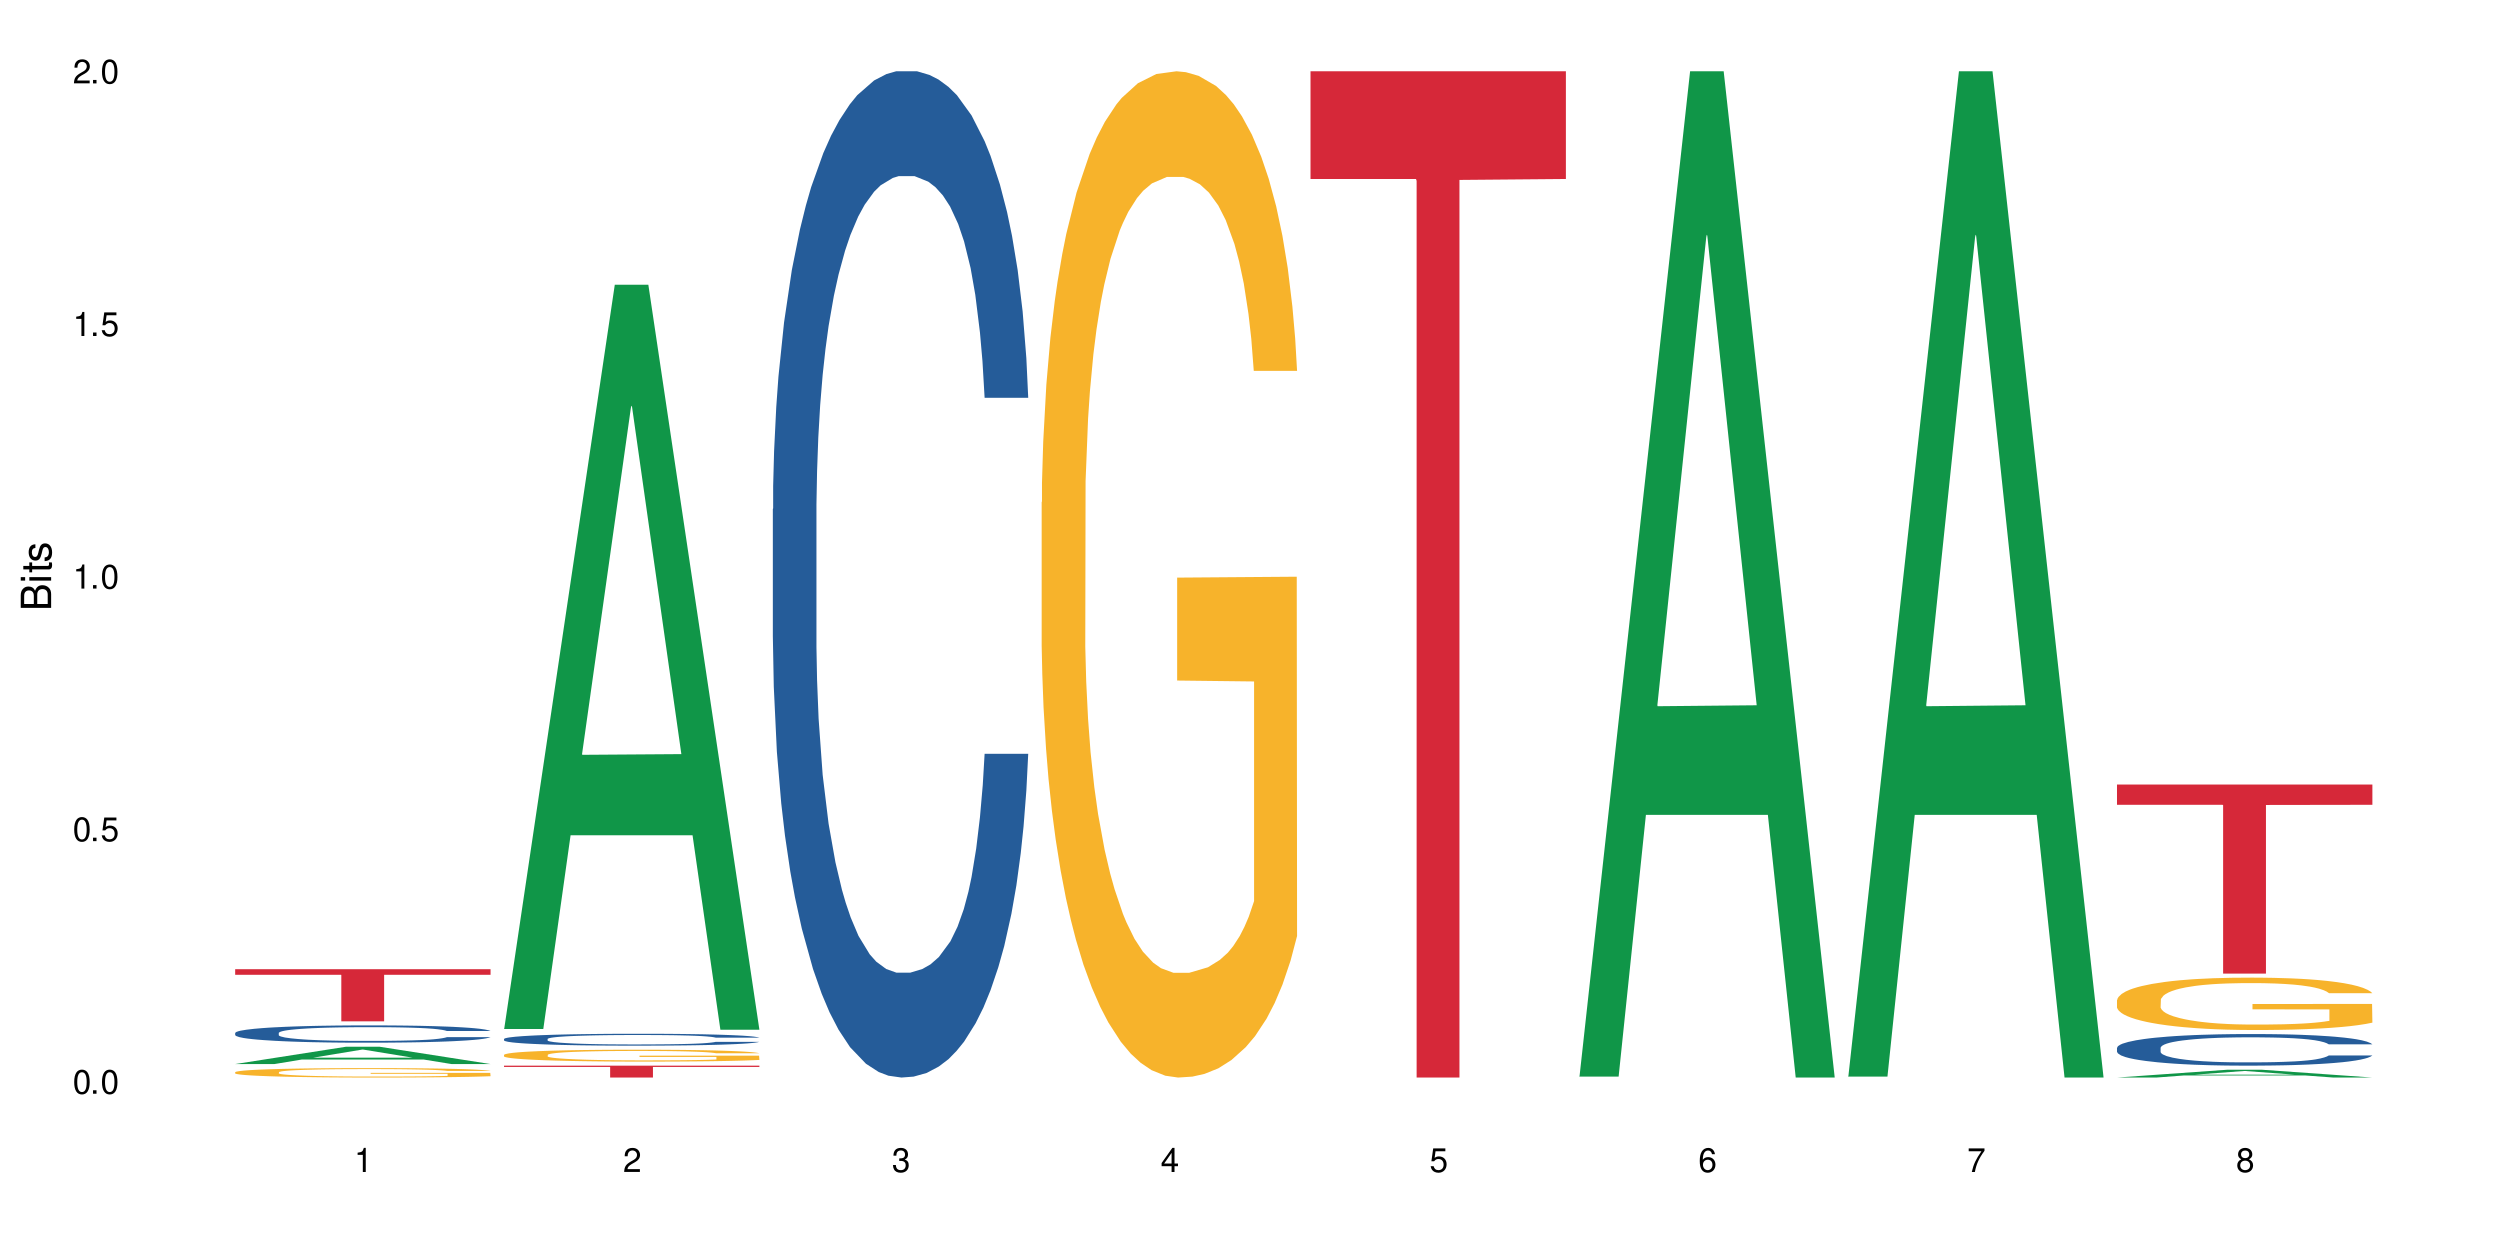 <?xml version="1.0" encoding="UTF-8"?>
<svg xmlns="http://www.w3.org/2000/svg" xmlns:xlink="http://www.w3.org/1999/xlink" width="720" height="360" viewBox="0 0 720 360">
<defs>
<g>
<g id="glyph-0-0">
</g>
<g id="glyph-0-1">
<path d="M 2.641 -6.938 C 2 -6.938 1.422 -6.656 1.078 -6.172 C 0.641 -5.562 0.406 -4.641 0.406 -3.359 C 0.406 -1.016 1.188 0.219 2.641 0.219 C 4.078 0.219 4.859 -1.016 4.859 -3.297 C 4.859 -4.641 4.656 -5.547 4.203 -6.172 C 3.844 -6.656 3.281 -6.938 2.641 -6.938 Z M 2.641 -6.188 C 3.547 -6.188 4 -5.25 4 -3.375 C 4 -1.406 3.562 -0.484 2.625 -0.484 C 1.734 -0.484 1.281 -1.438 1.281 -3.344 C 1.281 -5.25 1.734 -6.188 2.641 -6.188 Z M 2.641 -6.188 "/>
</g>
<g id="glyph-0-2">
<path d="M 1.828 -1 L 0.828 -1 L 0.828 0 L 1.828 0 Z M 1.828 -1 "/>
</g>
<g id="glyph-0-3">
<path d="M 4.562 -6.797 L 1.062 -6.797 L 0.547 -3.094 L 1.328 -3.094 C 1.719 -3.562 2.047 -3.734 2.578 -3.734 C 3.484 -3.734 4.062 -3.109 4.062 -2.094 C 4.062 -1.125 3.484 -0.531 2.578 -0.531 C 1.828 -0.531 1.375 -0.906 1.188 -1.672 L 0.328 -1.672 C 0.453 -1.109 0.547 -0.844 0.75 -0.594 C 1.125 -0.078 1.828 0.219 2.594 0.219 C 3.969 0.219 4.922 -0.781 4.922 -2.219 C 4.922 -3.562 4.031 -4.484 2.719 -4.484 C 2.25 -4.484 1.859 -4.359 1.469 -4.062 L 1.734 -5.969 L 4.562 -5.969 Z M 4.562 -6.797 "/>
</g>
<g id="glyph-0-4">
<path d="M 2.484 -4.938 L 2.484 0 L 3.328 0 L 3.328 -6.938 L 2.766 -6.938 C 2.469 -5.875 2.281 -5.734 0.984 -5.562 L 0.984 -4.938 Z M 2.484 -4.938 "/>
</g>
<g id="glyph-0-5">
<path d="M 4.859 -0.828 L 1.281 -0.828 C 1.359 -1.406 1.672 -1.781 2.5 -2.281 L 3.469 -2.828 C 4.406 -3.344 4.906 -4.062 4.906 -4.906 C 4.906 -5.484 4.672 -6.031 4.266 -6.406 C 3.859 -6.766 3.375 -6.938 2.719 -6.938 C 1.859 -6.938 1.219 -6.625 0.844 -6.031 C 0.609 -5.672 0.5 -5.234 0.484 -4.531 L 1.328 -4.531 C 1.359 -5.016 1.406 -5.281 1.531 -5.516 C 1.75 -5.938 2.188 -6.203 2.703 -6.203 C 3.469 -6.203 4.031 -5.641 4.031 -4.891 C 4.031 -4.344 3.719 -3.859 3.125 -3.516 L 2.234 -3 C 0.812 -2.172 0.406 -1.531 0.328 -0.016 L 4.859 -0.016 Z M 4.859 -0.828 "/>
</g>
<g id="glyph-0-6">
<path d="M 2.125 -3.188 L 2.578 -3.188 C 3.5 -3.188 3.984 -2.766 3.984 -1.922 C 3.984 -1.062 3.469 -0.531 2.594 -0.531 C 1.656 -0.531 1.203 -1 1.156 -2.016 L 0.312 -2.016 C 0.344 -1.453 0.438 -1.094 0.609 -0.781 C 0.953 -0.109 1.625 0.219 2.547 0.219 C 3.953 0.219 4.859 -0.625 4.859 -1.938 C 4.859 -2.828 4.516 -3.297 3.703 -3.594 C 4.344 -3.844 4.656 -4.328 4.656 -5.031 C 4.656 -6.219 3.875 -6.938 2.578 -6.938 C 1.203 -6.938 0.484 -6.172 0.453 -4.703 L 1.297 -4.703 C 1.312 -5.125 1.344 -5.359 1.453 -5.578 C 1.641 -5.969 2.062 -6.203 2.594 -6.203 C 3.344 -6.203 3.797 -5.75 3.797 -5 C 3.797 -4.516 3.609 -4.219 3.25 -4.047 C 3.016 -3.953 2.703 -3.922 2.125 -3.906 Z M 2.125 -3.188 "/>
</g>
<g id="glyph-0-7">
<path d="M 3.141 -1.672 L 3.141 0 L 3.984 0 L 3.984 -1.672 L 4.984 -1.672 L 4.984 -2.438 L 3.984 -2.438 L 3.984 -6.938 L 3.359 -6.938 L 0.266 -2.578 L 0.266 -1.672 Z M 3.141 -2.438 L 1 -2.438 L 3.141 -5.5 Z M 3.141 -2.438 "/>
</g>
<g id="glyph-0-8">
<path d="M 4.781 -5.125 C 4.609 -6.266 3.891 -6.938 2.844 -6.938 C 2.094 -6.938 1.422 -6.578 1.031 -5.953 C 0.594 -5.266 0.406 -4.422 0.406 -3.172 C 0.406 -2 0.578 -1.25 0.984 -0.641 C 1.359 -0.078 1.953 0.219 2.703 0.219 C 3.984 0.219 4.922 -0.75 4.922 -2.094 C 4.922 -3.375 4.062 -4.281 2.844 -4.281 C 2.172 -4.281 1.641 -4.031 1.281 -3.516 C 1.281 -5.234 1.828 -6.188 2.797 -6.188 C 3.391 -6.188 3.797 -5.797 3.938 -5.125 Z M 2.734 -3.531 C 3.547 -3.531 4.062 -2.953 4.062 -2.031 C 4.062 -1.156 3.484 -0.531 2.703 -0.531 C 1.922 -0.531 1.328 -1.188 1.328 -2.078 C 1.328 -2.938 1.906 -3.531 2.734 -3.531 Z M 2.734 -3.531 "/>
</g>
<g id="glyph-0-9">
<path d="M 4.984 -6.797 L 0.438 -6.797 L 0.438 -5.969 L 4.109 -5.969 C 2.5 -3.656 1.828 -2.234 1.328 0 L 2.219 0 C 2.594 -2.172 3.453 -4.047 4.984 -6.094 Z M 4.984 -6.797 "/>
</g>
<g id="glyph-0-10">
<path d="M 3.75 -3.656 C 4.469 -4.094 4.688 -4.438 4.688 -5.078 C 4.688 -6.172 3.844 -6.938 2.641 -6.938 C 1.438 -6.938 0.594 -6.172 0.594 -5.094 C 0.594 -4.438 0.812 -4.094 1.516 -3.656 C 0.734 -3.266 0.359 -2.703 0.359 -1.922 C 0.359 -0.656 1.281 0.219 2.641 0.219 C 3.984 0.219 4.922 -0.656 4.922 -1.922 C 4.922 -2.703 4.531 -3.266 3.75 -3.656 Z M 2.641 -6.188 C 3.359 -6.188 3.812 -5.75 3.812 -5.062 C 3.812 -4.406 3.344 -3.984 2.641 -3.984 C 1.922 -3.984 1.453 -4.406 1.453 -5.078 C 1.453 -5.75 1.922 -6.188 2.641 -6.188 Z M 2.641 -3.266 C 3.484 -3.266 4.062 -2.719 4.062 -1.906 C 4.062 -1.078 3.484 -0.531 2.625 -0.531 C 1.797 -0.531 1.219 -1.094 1.219 -1.906 C 1.219 -2.719 1.781 -3.266 2.641 -3.266 Z M 2.641 -3.266 "/>
</g>
<g id="glyph-1-0">
</g>
<g id="glyph-1-1">
<path d="M 0 -0.953 L 0 -4.891 C 0 -5.719 -0.234 -6.344 -0.734 -6.797 C -1.188 -7.234 -1.812 -7.469 -2.5 -7.469 C -3.547 -7.469 -4.188 -7 -4.625 -5.875 C -4.984 -6.688 -5.625 -7.094 -6.531 -7.094 C -7.172 -7.094 -7.734 -6.859 -8.141 -6.391 C -8.562 -5.922 -8.75 -5.344 -8.75 -4.5 L -8.75 -0.953 Z M -4.984 -2.062 L -7.766 -2.062 L -7.766 -4.219 C -7.766 -4.844 -7.688 -5.203 -7.453 -5.5 C -7.219 -5.812 -6.859 -5.969 -6.375 -5.969 C -5.891 -5.969 -5.531 -5.812 -5.297 -5.5 C -5.062 -5.203 -4.984 -4.844 -4.984 -4.219 Z M -0.984 -2.062 L -4 -2.062 L -4 -4.781 C -4 -5.766 -3.438 -6.359 -2.484 -6.359 C -1.547 -6.359 -0.984 -5.766 -0.984 -4.781 Z M -0.984 -2.062 "/>
</g>
<g id="glyph-1-2">
<path d="M -6.281 -1.797 L -6.281 -0.797 L 0 -0.797 L 0 -1.797 Z M -8.75 -1.797 L -8.75 -0.797 L -7.484 -0.797 L -7.484 -1.797 Z M -8.75 -1.797 "/>
</g>
<g id="glyph-1-3">
<path d="M -6.281 -3.047 L -6.281 -2.016 L -8.016 -2.016 L -8.016 -1.016 L -6.281 -1.016 L -6.281 -0.172 L -5.469 -0.172 L -5.469 -1.016 L -0.719 -1.016 C -0.078 -1.016 0.281 -1.453 0.281 -2.234 C 0.281 -2.5 0.25 -2.719 0.188 -3.047 L -0.641 -3.047 C -0.609 -2.906 -0.594 -2.766 -0.594 -2.562 C -0.594 -2.141 -0.719 -2.016 -1.156 -2.016 L -5.469 -2.016 L -5.469 -3.047 Z M -6.281 -3.047 "/>
</g>
<g id="glyph-1-4">
<path d="M -4.531 -5.25 C -5.766 -5.25 -6.469 -4.422 -6.469 -2.969 C -6.469 -1.516 -5.719 -0.562 -4.547 -0.562 C -3.562 -0.562 -3.094 -1.062 -2.734 -2.562 L -2.516 -3.484 C -2.344 -4.188 -2.094 -4.469 -1.641 -4.469 C -1.047 -4.469 -0.641 -3.875 -0.641 -3 C -0.641 -2.453 -0.797 -2 -1.062 -1.75 C -1.25 -1.594 -1.422 -1.531 -1.875 -1.469 L -1.875 -0.406 C -0.422 -0.453 0.281 -1.266 0.281 -2.922 C 0.281 -4.5 -0.5 -5.516 -1.719 -5.516 C -2.656 -5.516 -3.172 -4.984 -3.469 -3.734 L -3.703 -2.766 C -3.891 -1.953 -4.156 -1.609 -4.594 -1.609 C -5.188 -1.609 -5.547 -2.125 -5.547 -2.938 C -5.547 -3.75 -5.203 -4.172 -4.531 -4.203 Z M -4.531 -5.25 "/>
</g>
</g>
</defs>
<rect x="-72" y="-36" width="864" height="432" fill="rgb(100%, 100%, 100%)" fill-opacity="1"/>
<path fill-rule="nonzero" fill="rgb(6.275%, 58.824%, 28.235%)" fill-opacity="1" d="M 67.73 306.445 L 67.809 306.438 L 99.637 301.461 L 109.301 301.461 L 141.281 306.449 L 130.047 306.449 L 122.031 305.148 L 86.906 305.148 L 79.047 306.445 L 67.73 306.445 L 90.285 304.609 L 118.809 304.605 L 104.586 302.277 L 104.43 302.273 L 104.27 302.285 L 90.207 304.605 L 90.285 304.609 Z M 67.73 306.445 "/>
<path fill-rule="nonzero" fill="rgb(14.51%, 36.078%, 60%)" fill-opacity="1" d="M 67.73 297.48 L 67.82 297.477 L 67.82 297.367 L 68.09 297.195 L 68.719 296.977 L 69.344 296.824 L 70.961 296.559 L 73.203 296.297 L 75.535 296.098 L 77.238 295.977 L 78.766 295.887 L 82.262 295.719 L 84.504 295.633 L 86.926 295.555 L 89.887 295.477 L 92.039 295.43 L 96.883 295.359 L 100.469 295.328 L 103.25 295.312 L 109.262 295.312 L 112.848 295.332 L 115.449 295.355 L 118.32 295.391 L 120.742 295.43 L 124.957 295.531 L 128.727 295.66 L 130.43 295.73 L 133.121 295.875 L 135.184 296.012 L 136.617 296.129 L 138.234 296.297 L 139.668 296.504 L 140.746 296.734 L 141.281 296.93 L 128.727 296.93 L 128.098 296.75 L 127.379 296.605 L 126.035 296.422 L 124.688 296.289 L 122.805 296.156 L 121.102 296.07 L 118.77 295.984 L 116.707 295.93 L 114.555 295.887 L 112.488 295.859 L 108.543 295.832 L 103.969 295.832 L 102.266 295.84 L 98.766 295.879 L 96.883 295.91 L 94.191 295.973 L 92.309 296.031 L 90.066 296.125 L 88.539 296.203 L 86.656 296.32 L 85.312 296.426 L 83.785 296.574 L 82.891 296.688 L 82.082 296.816 L 81.363 296.969 L 80.828 297.125 L 80.469 297.297 L 80.289 297.461 L 80.289 298.164 L 80.469 298.328 L 80.918 298.52 L 82.082 298.801 L 83.785 299.039 L 85.762 299.23 L 87.645 299.367 L 88.719 299.434 L 90.156 299.504 L 92.398 299.598 L 95.629 299.688 L 97.512 299.723 L 100.383 299.762 L 103.34 299.777 L 107.289 299.777 L 110.785 299.762 L 113.117 299.738 L 115.539 299.703 L 118.859 299.625 L 120.922 299.551 L 122.715 299.465 L 124.062 299.379 L 124.957 299.305 L 126.305 299.164 L 127.379 299.008 L 128.188 298.848 L 128.727 298.695 L 141.281 298.695 L 140.746 298.875 L 139.938 299.055 L 139.129 299.188 L 137.875 299.348 L 136.441 299.488 L 134.375 299.648 L 132.672 299.75 L 130.43 299.867 L 128.367 299.953 L 126.125 300.031 L 122.805 300.121 L 120.652 300.168 L 118.32 300.207 L 115.539 300.242 L 112.043 300.277 L 108.273 300.293 L 104.777 300.297 L 101.008 300.289 L 98.227 300.27 L 94.551 300.23 L 89.977 300.148 L 86.656 300.062 L 84.055 299.977 L 81.812 299.883 L 79.301 299.762 L 76.074 299.559 L 74.098 299.406 L 72.754 299.277 L 71.23 299.102 L 70.152 298.941 L 68.898 298.684 L 68 298.363 L 67.73 298.109 Z M 67.73 297.48 "/>
<path fill-rule="nonzero" fill="rgb(96.863%, 70.196%, 16.863%)" fill-opacity="1" d="M 67.73 308.777 L 67.82 308.773 L 67.82 308.727 L 68.18 308.613 L 69.078 308.461 L 70.242 308.332 L 71.5 308.234 L 72.305 308.18 L 73.652 308.105 L 74.816 308.051 L 77.777 307.941 L 81.543 307.836 L 83.609 307.793 L 85.941 307.75 L 89.258 307.703 L 90.785 307.684 L 95.449 307.645 L 100.738 307.621 L 106.57 307.613 L 109.262 307.613 L 112.938 307.625 L 117.961 307.652 L 120.832 307.676 L 123.074 307.703 L 125.406 307.734 L 128.277 307.785 L 130.969 307.844 L 133.121 307.902 L 135.273 307.977 L 137.066 308.059 L 138.594 308.145 L 139.938 308.25 L 140.746 308.336 L 141.281 308.422 L 128.816 308.422 L 128.098 308.336 L 127.289 308.27 L 125.945 308.188 L 124.598 308.125 L 123.254 308.078 L 120.742 308.016 L 118.59 307.977 L 115.898 307.941 L 113.297 307.918 L 110.336 307.902 L 108.543 307.898 L 103.789 307.898 L 99.484 307.914 L 96.973 307.934 L 95.18 307.953 L 92.668 307.992 L 91.141 308.023 L 90.246 308.043 L 87.555 308.117 L 85.762 308.188 L 84.773 308.234 L 83.52 308.309 L 82.621 308.379 L 81.633 308.477 L 81.098 308.551 L 80.379 308.719 L 80.289 309.168 L 80.559 309.262 L 81.098 309.363 L 81.812 309.453 L 82.891 309.547 L 83.965 309.621 L 85.852 309.715 L 87.465 309.781 L 88.719 309.824 L 91.141 309.891 L 92.129 309.914 L 94.461 309.957 L 96.883 309.992 L 99.844 310.023 L 102.086 310.035 L 105.672 310.051 L 110.246 310.051 L 115.629 310.035 L 119.039 310.016 L 121.371 309.996 L 122.895 309.977 L 124.777 309.949 L 126.125 309.926 L 127.379 309.898 L 128.906 309.855 L 128.906 309.262 L 106.75 309.258 L 106.75 308.98 L 141.195 308.98 L 141.281 309.949 L 139.398 310.016 L 137.066 310.082 L 134.824 310.133 L 132.492 310.172 L 129.176 310.219 L 126.484 310.25 L 122.355 310.285 L 118.59 310.309 L 114.645 310.324 L 111.145 310.328 L 107.02 310.332 L 103.34 310.328 L 99.395 310.312 L 96.254 310.293 L 93.383 310.27 L 90.516 310.234 L 86.926 310.184 L 84.594 310.141 L 82.172 310.09 L 79.75 310.027 L 77.598 309.961 L 76.164 309.906 L 74.727 309.848 L 73.203 309.773 L 71.766 309.688 L 70.691 309.613 L 69.703 309.523 L 68.988 309.441 L 68.27 309.332 L 67.91 309.242 L 67.73 309.164 Z M 67.73 308.777 "/>
<path fill-rule="nonzero" fill="rgb(83.922%, 15.686%, 22.353%)" fill-opacity="1" d="M 67.73 279.129 L 141.281 279.129 L 141.281 280.738 L 110.629 280.75 L 110.629 294.148 L 98.297 294.148 L 98.297 280.766 L 98.117 280.738 L 67.73 280.738 Z M 67.73 279.129 "/>
<path fill-rule="nonzero" fill="rgb(6.275%, 58.824%, 28.235%)" fill-opacity="1" d="M 145.156 296.359 L 145.234 296.16 L 177.059 82 L 186.723 82 L 218.707 296.562 L 207.469 296.562 L 199.453 240.555 L 164.328 240.555 L 156.469 296.359 L 145.156 296.359 L 167.707 217.387 L 196.23 217.184 L 182.008 117.055 L 181.852 116.855 L 181.695 117.457 L 167.629 217.184 L 167.707 217.387 Z M 145.156 296.359 "/>
<path fill-rule="nonzero" fill="rgb(14.51%, 36.078%, 60%)" fill-opacity="1" d="M 145.156 299.219 L 145.242 299.215 L 145.242 299.141 L 145.512 299.02 L 146.141 298.871 L 146.77 298.766 L 148.383 298.582 L 150.625 298.402 L 152.957 298.266 L 154.664 298.184 L 156.188 298.121 L 159.684 298.004 L 161.93 297.945 L 164.352 297.891 L 167.309 297.84 L 169.461 297.809 L 174.305 297.758 L 177.895 297.734 L 180.676 297.727 L 186.684 297.727 L 190.273 297.738 L 192.875 297.754 L 195.742 297.781 L 198.164 297.809 L 202.383 297.875 L 206.148 297.965 L 207.852 298.016 L 210.543 298.113 L 212.605 298.207 L 214.043 298.285 L 215.656 298.402 L 217.094 298.543 L 218.168 298.703 L 218.707 298.84 L 206.148 298.84 L 205.52 298.715 L 204.805 298.617 L 203.457 298.488 L 202.113 298.398 L 200.23 298.305 L 198.523 298.246 L 196.191 298.188 L 194.129 298.148 L 191.977 298.121 L 189.914 298.102 L 185.969 298.082 L 181.391 298.082 L 179.688 298.09 L 176.191 298.113 L 174.305 298.137 L 171.613 298.18 L 169.73 298.223 L 167.488 298.285 L 165.965 298.336 L 164.082 298.418 L 162.734 298.492 L 161.211 298.594 L 160.312 298.672 L 159.508 298.762 L 158.789 298.863 L 158.25 298.973 L 157.891 299.09 L 157.711 299.203 L 157.711 299.688 L 157.891 299.801 L 158.34 299.93 L 159.508 300.121 L 161.211 300.289 L 163.184 300.418 L 165.066 300.516 L 166.145 300.559 L 167.578 300.609 L 169.82 300.672 L 173.051 300.734 L 174.934 300.758 L 177.805 300.781 L 180.766 300.797 L 184.711 300.797 L 188.211 300.781 L 190.543 300.766 L 192.965 300.742 L 196.281 300.688 L 198.344 300.641 L 200.141 300.578 L 201.484 300.52 L 202.383 300.469 L 203.727 300.371 L 204.805 300.266 L 205.609 300.156 L 206.148 300.051 L 218.707 300.051 L 218.168 300.176 L 217.359 300.297 L 216.555 300.387 L 215.297 300.5 L 213.863 300.594 L 211.801 300.703 L 210.094 300.777 L 207.852 300.855 L 205.789 300.914 L 203.547 300.969 L 200.23 301.031 L 198.074 301.062 L 195.742 301.09 L 192.965 301.113 L 189.465 301.137 L 185.699 301.148 L 182.199 301.152 L 178.434 301.145 L 175.652 301.133 L 171.973 301.105 L 167.398 301.051 L 164.082 300.988 L 161.48 300.93 L 159.238 300.867 L 156.727 300.781 L 153.496 300.645 L 151.523 300.539 L 150.176 300.449 L 148.652 300.328 L 147.574 300.219 L 146.32 300.043 L 145.422 299.82 L 145.156 299.648 Z M 145.156 299.219 "/>
<path fill-rule="nonzero" fill="rgb(96.863%, 70.196%, 16.863%)" fill-opacity="1" d="M 145.156 303.785 L 145.242 303.781 L 145.242 303.719 L 145.602 303.578 L 146.5 303.383 L 147.664 303.223 L 148.922 303.098 L 149.73 303.031 L 151.074 302.938 L 152.242 302.871 L 155.199 302.73 L 158.969 302.598 L 161.031 302.543 L 163.363 302.488 L 166.684 302.43 L 168.207 302.406 L 172.871 302.355 L 178.164 302.324 L 183.992 302.316 L 186.684 302.32 L 190.363 302.332 L 195.387 302.367 L 198.254 302.398 L 200.496 302.43 L 202.828 302.469 L 205.699 302.531 L 208.391 302.609 L 210.543 302.684 L 212.695 302.777 L 214.492 302.875 L 216.016 302.984 L 217.359 303.117 L 218.168 303.227 L 218.707 303.336 L 206.238 303.336 L 205.52 303.227 L 204.715 303.141 L 203.367 303.039 L 202.023 302.965 L 200.676 302.906 L 198.164 302.824 L 196.012 302.773 L 193.32 302.73 L 190.723 302.703 L 187.762 302.684 L 185.969 302.676 L 181.211 302.676 L 176.906 302.699 L 174.395 302.723 L 172.602 302.75 L 170.09 302.797 L 168.566 302.832 L 167.668 302.859 L 164.977 302.953 L 163.184 303.043 L 162.195 303.102 L 160.941 303.195 L 160.043 303.281 L 159.059 303.406 L 158.52 303.5 L 157.801 303.711 L 157.711 304.273 L 157.98 304.395 L 158.52 304.523 L 159.238 304.637 L 160.312 304.754 L 161.391 304.844 L 163.273 304.965 L 164.887 305.047 L 166.145 305.102 L 168.566 305.188 L 169.551 305.215 L 171.883 305.27 L 174.305 305.312 L 177.266 305.352 L 179.508 305.371 L 183.098 305.387 L 187.672 305.387 L 193.055 305.367 L 196.461 305.344 L 198.793 305.316 L 200.32 305.297 L 202.203 305.262 L 203.547 305.23 L 204.805 305.195 L 206.328 305.141 L 206.328 304.395 L 184.172 304.391 L 184.172 304.039 L 218.617 304.039 L 218.707 305.262 L 216.824 305.344 L 214.492 305.426 L 212.25 305.488 L 209.918 305.543 L 206.598 305.602 L 203.906 305.641 L 199.781 305.684 L 196.012 305.711 L 192.066 305.73 L 188.566 305.738 L 184.441 305.742 L 180.766 305.734 L 176.816 305.719 L 173.68 305.691 L 170.809 305.66 L 167.938 305.621 L 164.352 305.555 L 162.016 305.5 L 159.594 305.438 L 157.172 305.359 L 155.02 305.273 L 153.586 305.207 L 152.152 305.133 L 150.625 305.039 L 149.191 304.934 L 148.113 304.836 L 147.129 304.727 L 146.41 304.621 L 145.691 304.48 L 145.332 304.367 L 145.156 304.273 Z M 145.156 303.785 "/>
<path fill-rule="nonzero" fill="rgb(83.922%, 15.686%, 22.353%)" fill-opacity="1" d="M 145.156 306.906 L 218.707 306.906 L 218.707 307.273 L 188.051 307.277 L 188.051 310.332 L 175.719 310.332 L 175.719 307.281 L 175.539 307.273 L 145.156 307.273 Z M 145.156 306.906 "/>
<path fill-rule="nonzero" fill="rgb(14.51%, 36.078%, 60%)" fill-opacity="1" d="M 222.578 146.621 L 222.668 146.355 L 222.668 140 L 222.938 129.934 L 223.562 117.215 L 224.191 108.477 L 225.809 92.844 L 228.051 77.746 L 230.383 66.09 L 232.086 59.203 L 233.609 53.902 L 237.109 44.102 L 239.352 39.07 L 241.773 34.566 L 244.734 30.062 L 246.887 27.414 L 251.73 23.176 L 255.316 21.32 L 258.098 20.527 L 264.109 20.527 L 267.695 21.586 L 270.297 22.91 L 273.168 25.031 L 275.59 27.414 L 279.805 33.242 L 283.57 40.66 L 285.277 44.898 L 287.969 53.109 L 290.031 61.055 L 291.465 67.945 L 293.082 77.746 L 294.516 89.668 L 295.59 103.176 L 296.129 114.566 L 283.57 114.566 L 282.945 103.973 L 282.227 95.758 L 280.883 84.898 L 279.535 77.215 L 277.652 69.535 L 275.949 64.5 L 273.617 59.469 L 271.551 56.289 L 269.398 53.902 L 267.336 52.316 L 263.391 50.727 L 258.816 50.727 L 257.109 51.254 L 253.613 53.375 L 251.73 55.23 L 249.039 58.938 L 247.156 62.383 L 244.914 67.68 L 243.387 72.184 L 241.504 79.07 L 240.16 85.164 L 238.633 93.906 L 237.738 100.527 L 236.93 107.945 L 236.211 116.688 L 235.672 125.957 L 235.316 135.762 L 235.137 145.297 L 235.137 186.355 L 235.316 195.895 L 235.762 207.02 L 236.93 223.18 L 238.633 237.219 L 240.605 248.344 L 242.492 256.293 L 243.566 260 L 245.004 264.238 L 247.246 269.535 L 250.473 274.836 L 252.355 276.953 L 255.227 279.074 L 258.188 280.133 L 262.133 280.133 L 265.633 279.074 L 267.965 277.75 L 270.387 275.629 L 273.707 271.125 L 275.77 266.887 L 277.562 261.855 L 278.906 256.82 L 279.805 252.582 L 281.148 244.371 L 282.227 235.363 L 283.035 226.094 L 283.57 217.086 L 296.129 217.086 L 295.59 227.684 L 294.785 238.012 L 293.977 245.695 L 292.723 254.969 L 291.285 263.18 L 289.223 272.449 L 287.52 278.543 L 285.277 285.168 L 283.215 290.199 L 280.973 294.703 L 277.652 300 L 275.5 302.648 L 273.168 305.035 L 270.387 307.152 L 266.887 309.008 L 263.121 310.066 L 259.621 310.332 L 255.855 309.801 L 253.074 308.742 L 249.398 306.359 L 244.824 301.59 L 241.504 296.559 L 238.902 291.523 L 236.66 286.227 L 234.148 279.074 L 230.918 267.418 L 228.945 258.41 L 227.602 250.992 L 226.074 240.664 L 225 231.391 L 223.742 216.555 L 222.848 197.746 L 222.578 183.18 Z M 222.578 146.621 "/>
<path fill-rule="nonzero" fill="rgb(96.863%, 70.196%, 16.863%)" fill-opacity="1" d="M 300 144.652 L 300.09 144.387 L 300.09 139.094 L 300.449 127.184 L 301.348 110.777 L 302.512 97.277 L 303.77 86.691 L 304.574 81.133 L 305.922 73.195 L 307.086 67.371 L 310.047 55.461 L 313.816 44.348 L 315.879 39.582 L 318.211 35.082 L 321.527 30.055 L 323.055 28.203 L 327.719 23.965 L 333.012 21.32 L 338.84 20.527 L 341.531 20.789 L 345.207 21.848 L 350.23 24.762 L 353.102 27.406 L 355.344 30.055 L 357.676 33.496 L 360.547 38.789 L 363.238 45.141 L 365.391 51.492 L 367.543 59.43 L 369.336 67.902 L 370.863 77.164 L 372.207 88.281 L 373.016 97.543 L 373.555 106.805 L 361.086 106.805 L 360.367 97.543 L 359.559 90.398 L 358.215 81.664 L 356.871 75.312 L 355.523 70.281 L 353.012 63.402 L 350.859 59.168 L 348.168 55.461 L 345.566 53.078 L 342.609 51.492 L 340.812 50.961 L 336.059 50.961 L 331.754 52.816 L 329.242 54.934 L 327.449 57.051 L 324.938 61.02 L 323.414 64.195 L 322.516 66.312 L 319.824 74.516 L 318.031 81.93 L 317.043 86.957 L 315.789 94.898 L 314.891 102.043 L 313.902 112.629 L 313.367 120.57 L 312.648 138.566 L 312.559 186.207 L 312.828 196.262 L 313.367 207.113 L 314.082 216.641 L 315.16 226.699 L 316.234 234.375 L 318.121 244.695 L 319.734 251.578 L 320.992 256.078 L 323.414 263.223 L 324.398 265.605 L 326.73 270.367 L 329.152 274.074 L 332.113 277.25 L 334.355 278.836 L 337.941 280.16 L 342.52 280.16 L 347.898 278.574 L 351.309 276.457 L 353.641 274.34 L 355.164 272.484 L 357.047 269.574 L 358.395 266.926 L 359.648 264.016 L 361.176 259.516 L 361.176 196.262 L 339.02 195.996 L 339.02 166.355 L 373.465 166.09 L 373.555 269.574 L 371.668 276.719 L 369.336 283.602 L 367.094 288.895 L 364.762 293.395 L 361.445 298.422 L 358.754 301.598 L 354.629 305.305 L 350.859 307.688 L 346.914 309.273 L 343.414 310.066 L 339.289 310.332 L 335.609 309.805 L 331.664 308.215 L 328.523 306.098 L 325.656 303.453 L 322.785 300.012 L 319.195 294.453 L 316.863 289.953 L 314.441 284.395 L 312.02 277.777 L 309.867 270.633 L 308.434 265.074 L 306.996 258.723 L 305.473 250.781 L 304.039 241.785 L 302.961 233.578 L 301.973 224.316 L 301.258 215.582 L 300.539 203.672 L 300.18 194.145 L 300 185.941 Z M 300 144.652 "/>
<path fill-rule="nonzero" fill="rgb(83.922%, 15.686%, 22.353%)" fill-opacity="1" d="M 377.426 20.527 L 450.977 20.527 L 450.977 51.547 L 420.324 51.82 L 420.324 310.332 L 407.988 310.332 L 407.988 52.094 L 407.809 51.547 L 377.426 51.547 Z M 377.426 20.527 "/>
<path fill-rule="nonzero" fill="rgb(6.275%, 58.824%, 28.235%)" fill-opacity="1" d="M 454.848 310.059 L 454.926 309.789 L 486.75 20.527 L 496.418 20.527 L 528.398 310.332 L 517.164 310.332 L 509.148 234.684 L 474.023 234.684 L 466.164 310.059 L 454.848 310.059 L 477.402 203.391 L 505.926 203.117 L 491.703 67.875 L 491.547 67.602 L 491.387 68.418 L 477.32 203.117 L 477.402 203.391 Z M 454.848 310.059 "/>
<path fill-rule="nonzero" fill="rgb(6.275%, 58.824%, 28.235%)" fill-opacity="1" d="M 532.27 310.059 L 532.352 309.789 L 564.176 20.527 L 573.84 20.527 L 605.824 310.332 L 594.586 310.332 L 586.57 234.684 L 551.445 234.684 L 543.586 310.059 L 532.27 310.059 L 554.824 203.391 L 583.348 203.117 L 569.125 67.875 L 568.969 67.602 L 568.812 68.418 L 554.746 203.117 L 554.824 203.391 Z M 532.27 310.059 "/>
<path fill-rule="nonzero" fill="rgb(6.275%, 58.824%, 28.235%)" fill-opacity="1" d="M 609.695 310.332 L 609.773 310.328 L 641.598 308.074 L 651.266 308.074 L 683.246 310.332 L 672.008 310.332 L 663.996 309.742 L 628.867 309.742 L 621.012 310.332 L 609.695 310.332 L 632.246 309.5 L 660.773 309.496 L 646.551 308.445 L 646.391 308.441 L 646.234 308.449 L 632.168 309.496 L 632.246 309.5 Z M 609.695 310.332 "/>
<path fill-rule="nonzero" fill="rgb(14.51%, 36.078%, 60%)" fill-opacity="1" d="M 609.695 301.77 L 609.785 301.762 L 609.785 301.562 L 610.055 301.246 L 610.68 300.848 L 611.309 300.57 L 612.922 300.082 L 615.164 299.605 L 617.5 299.242 L 619.203 299.023 L 620.727 298.859 L 624.227 298.551 L 626.469 298.391 L 628.891 298.25 L 631.852 298.109 L 634.004 298.027 L 638.848 297.895 L 642.434 297.836 L 645.215 297.809 L 651.223 297.809 L 654.812 297.844 L 657.414 297.883 L 660.285 297.949 L 662.707 298.027 L 666.922 298.207 L 670.688 298.441 L 672.395 298.574 L 675.086 298.832 L 677.148 299.082 L 678.582 299.297 L 680.195 299.605 L 681.633 299.98 L 682.707 300.406 L 683.246 300.762 L 670.688 300.762 L 670.062 300.43 L 669.344 300.172 L 667.996 299.832 L 666.652 299.59 L 664.77 299.348 L 663.066 299.191 L 660.734 299.031 L 658.668 298.934 L 656.516 298.859 L 654.453 298.809 L 650.508 298.758 L 645.934 298.758 L 644.227 298.773 L 640.73 298.84 L 638.848 298.898 L 636.156 299.016 L 634.273 299.125 L 632.027 299.289 L 630.504 299.434 L 628.621 299.648 L 627.273 299.84 L 625.75 300.113 L 624.852 300.32 L 624.047 300.555 L 623.328 300.828 L 622.789 301.121 L 622.43 301.43 L 622.254 301.727 L 622.254 303.016 L 622.43 303.316 L 622.879 303.668 L 624.047 304.172 L 625.75 304.613 L 627.723 304.965 L 629.605 305.215 L 630.684 305.328 L 632.117 305.465 L 634.363 305.629 L 637.59 305.797 L 639.473 305.863 L 642.344 305.93 L 645.305 305.961 L 649.25 305.961 L 652.75 305.93 L 655.082 305.887 L 657.504 305.82 L 660.82 305.68 L 662.887 305.547 L 664.68 305.387 L 666.023 305.23 L 666.922 305.098 L 668.266 304.84 L 669.344 304.555 L 670.152 304.266 L 670.688 303.98 L 683.246 303.98 L 682.707 304.316 L 681.902 304.641 L 681.094 304.879 L 679.84 305.172 L 678.402 305.43 L 676.34 305.723 L 674.637 305.914 L 672.395 306.121 L 670.332 306.277 L 668.086 306.418 L 664.77 306.586 L 662.617 306.668 L 660.285 306.746 L 657.504 306.812 L 654.004 306.867 L 650.238 306.902 L 646.738 306.91 L 642.973 306.895 L 640.191 306.859 L 636.516 306.785 L 631.941 306.637 L 628.621 306.477 L 626.02 306.32 L 623.777 306.152 L 621.266 305.93 L 618.035 305.562 L 616.062 305.281 L 614.719 305.047 L 613.191 304.723 L 612.117 304.43 L 610.859 303.965 L 609.965 303.375 L 609.695 302.918 Z M 609.695 301.77 "/>
<path fill-rule="nonzero" fill="rgb(96.863%, 70.196%, 16.863%)" fill-opacity="1" d="M 609.695 288.02 L 609.785 288.004 L 609.785 287.73 L 610.145 287.109 L 611.039 286.254 L 612.207 285.551 L 613.461 285 L 614.27 284.711 L 615.613 284.297 L 616.781 283.996 L 619.742 283.375 L 623.508 282.797 L 625.57 282.547 L 627.902 282.312 L 631.223 282.051 L 632.746 281.957 L 637.41 281.734 L 642.703 281.598 L 648.535 281.555 L 651.223 281.57 L 654.902 281.625 L 659.926 281.777 L 662.797 281.914 L 665.039 282.051 L 667.371 282.23 L 670.242 282.508 L 672.93 282.836 L 675.086 283.168 L 677.238 283.582 L 679.031 284.023 L 680.555 284.504 L 681.902 285.086 L 682.707 285.566 L 683.246 286.047 L 670.777 286.047 L 670.062 285.566 L 669.254 285.195 L 667.91 284.738 L 666.562 284.41 L 665.219 284.148 L 662.707 283.789 L 660.555 283.566 L 657.863 283.375 L 655.262 283.25 L 652.301 283.168 L 650.508 283.141 L 645.754 283.141 L 641.449 283.238 L 638.938 283.348 L 637.141 283.457 L 634.629 283.664 L 633.105 283.828 L 632.207 283.941 L 629.52 284.367 L 627.723 284.754 L 626.738 285.016 L 625.48 285.43 L 624.586 285.801 L 623.598 286.352 L 623.059 286.766 L 622.344 287.703 L 622.254 290.184 L 622.52 290.707 L 623.059 291.27 L 623.777 291.766 L 624.852 292.293 L 625.93 292.691 L 627.812 293.227 L 629.43 293.586 L 630.684 293.82 L 633.105 294.191 L 634.094 294.316 L 636.426 294.566 L 638.848 294.758 L 641.805 294.922 L 644.047 295.004 L 647.637 295.074 L 652.211 295.074 L 657.594 294.992 L 661 294.883 L 663.332 294.77 L 664.859 294.676 L 666.742 294.523 L 668.086 294.387 L 669.344 294.234 L 670.867 294 L 670.867 290.707 L 648.715 290.691 L 648.715 289.148 L 683.156 289.137 L 683.246 294.523 L 681.363 294.895 L 679.031 295.254 L 676.789 295.531 L 674.457 295.762 L 671.137 296.027 L 668.445 296.191 L 664.32 296.383 L 660.555 296.508 L 656.605 296.59 L 653.109 296.633 L 648.98 296.645 L 645.305 296.617 L 641.359 296.535 L 638.219 296.426 L 635.348 296.289 L 632.477 296.109 L 628.891 295.82 L 626.559 295.586 L 624.137 295.297 L 621.715 294.949 L 619.562 294.578 L 618.125 294.289 L 616.691 293.957 L 615.164 293.547 L 613.73 293.078 L 612.656 292.648 L 611.668 292.168 L 610.949 291.711 L 610.234 291.094 L 609.875 290.598 L 609.695 290.168 Z M 609.695 288.02 "/>
<path fill-rule="nonzero" fill="rgb(83.922%, 15.686%, 22.353%)" fill-opacity="1" d="M 609.695 225.953 L 683.246 225.953 L 683.246 231.781 L 652.594 231.832 L 652.594 280.391 L 640.258 280.391 L 640.258 231.883 L 640.082 231.781 L 609.695 231.781 Z M 609.695 225.953 "/>
<g fill="rgb(0%, 0%, 0%)" fill-opacity="1">
<use xlink:href="#glyph-0-1" x="20.965" y="314.993"/>
<use xlink:href="#glyph-0-2" x="25.965" y="314.993"/>
<use xlink:href="#glyph-0-1" x="28.965" y="314.993"/>
</g>
<g fill="rgb(0%, 0%, 0%)" fill-opacity="1">
<use xlink:href="#glyph-0-1" x="20.965" y="242.251"/>
<use xlink:href="#glyph-0-2" x="25.965" y="242.251"/>
<use xlink:href="#glyph-0-3" x="28.965" y="242.251"/>
</g>
<g fill="rgb(0%, 0%, 0%)" fill-opacity="1">
<use xlink:href="#glyph-0-4" x="20.965" y="169.509"/>
<use xlink:href="#glyph-0-2" x="25.965" y="169.509"/>
<use xlink:href="#glyph-0-1" x="28.965" y="169.509"/>
</g>
<g fill="rgb(0%, 0%, 0%)" fill-opacity="1">
<use xlink:href="#glyph-0-4" x="20.965" y="96.767"/>
<use xlink:href="#glyph-0-2" x="25.965" y="96.767"/>
<use xlink:href="#glyph-0-3" x="28.965" y="96.767"/>
</g>
<g fill="rgb(0%, 0%, 0%)" fill-opacity="1">
<use xlink:href="#glyph-0-5" x="20.965" y="24.024"/>
<use xlink:href="#glyph-0-2" x="25.965" y="24.024"/>
<use xlink:href="#glyph-0-1" x="28.965" y="24.024"/>
</g>
<g fill="rgb(0%, 0%, 0%)" fill-opacity="1">
<use xlink:href="#glyph-0-4" x="102.008" y="337.532"/>
</g>
<g fill="rgb(0%, 0%, 0%)" fill-opacity="1">
<use xlink:href="#glyph-0-5" x="179.43" y="337.532"/>
</g>
<g fill="rgb(0%, 0%, 0%)" fill-opacity="1">
<use xlink:href="#glyph-0-6" x="256.855" y="337.532"/>
</g>
<g fill="rgb(0%, 0%, 0%)" fill-opacity="1">
<use xlink:href="#glyph-0-7" x="334.277" y="337.532"/>
</g>
<g fill="rgb(0%, 0%, 0%)" fill-opacity="1">
<use xlink:href="#glyph-0-3" x="411.699" y="337.532"/>
</g>
<g fill="rgb(0%, 0%, 0%)" fill-opacity="1">
<use xlink:href="#glyph-0-8" x="489.125" y="337.532"/>
</g>
<g fill="rgb(0%, 0%, 0%)" fill-opacity="1">
<use xlink:href="#glyph-0-9" x="566.547" y="337.532"/>
</g>
<g fill="rgb(0%, 0%, 0%)" fill-opacity="1">
<use xlink:href="#glyph-0-10" x="643.969" y="337.532"/>
</g>
<g fill="rgb(0%, 0%, 0%)" fill-opacity="1">
<use xlink:href="#glyph-1-1" x="14.725" y="176.012"/>
<use xlink:href="#glyph-1-2" x="14.725" y="168.012"/>
<use xlink:href="#glyph-1-3" x="14.725" y="165.012"/>
<use xlink:href="#glyph-1-4" x="14.725" y="162.012"/>
</g>
</svg>
